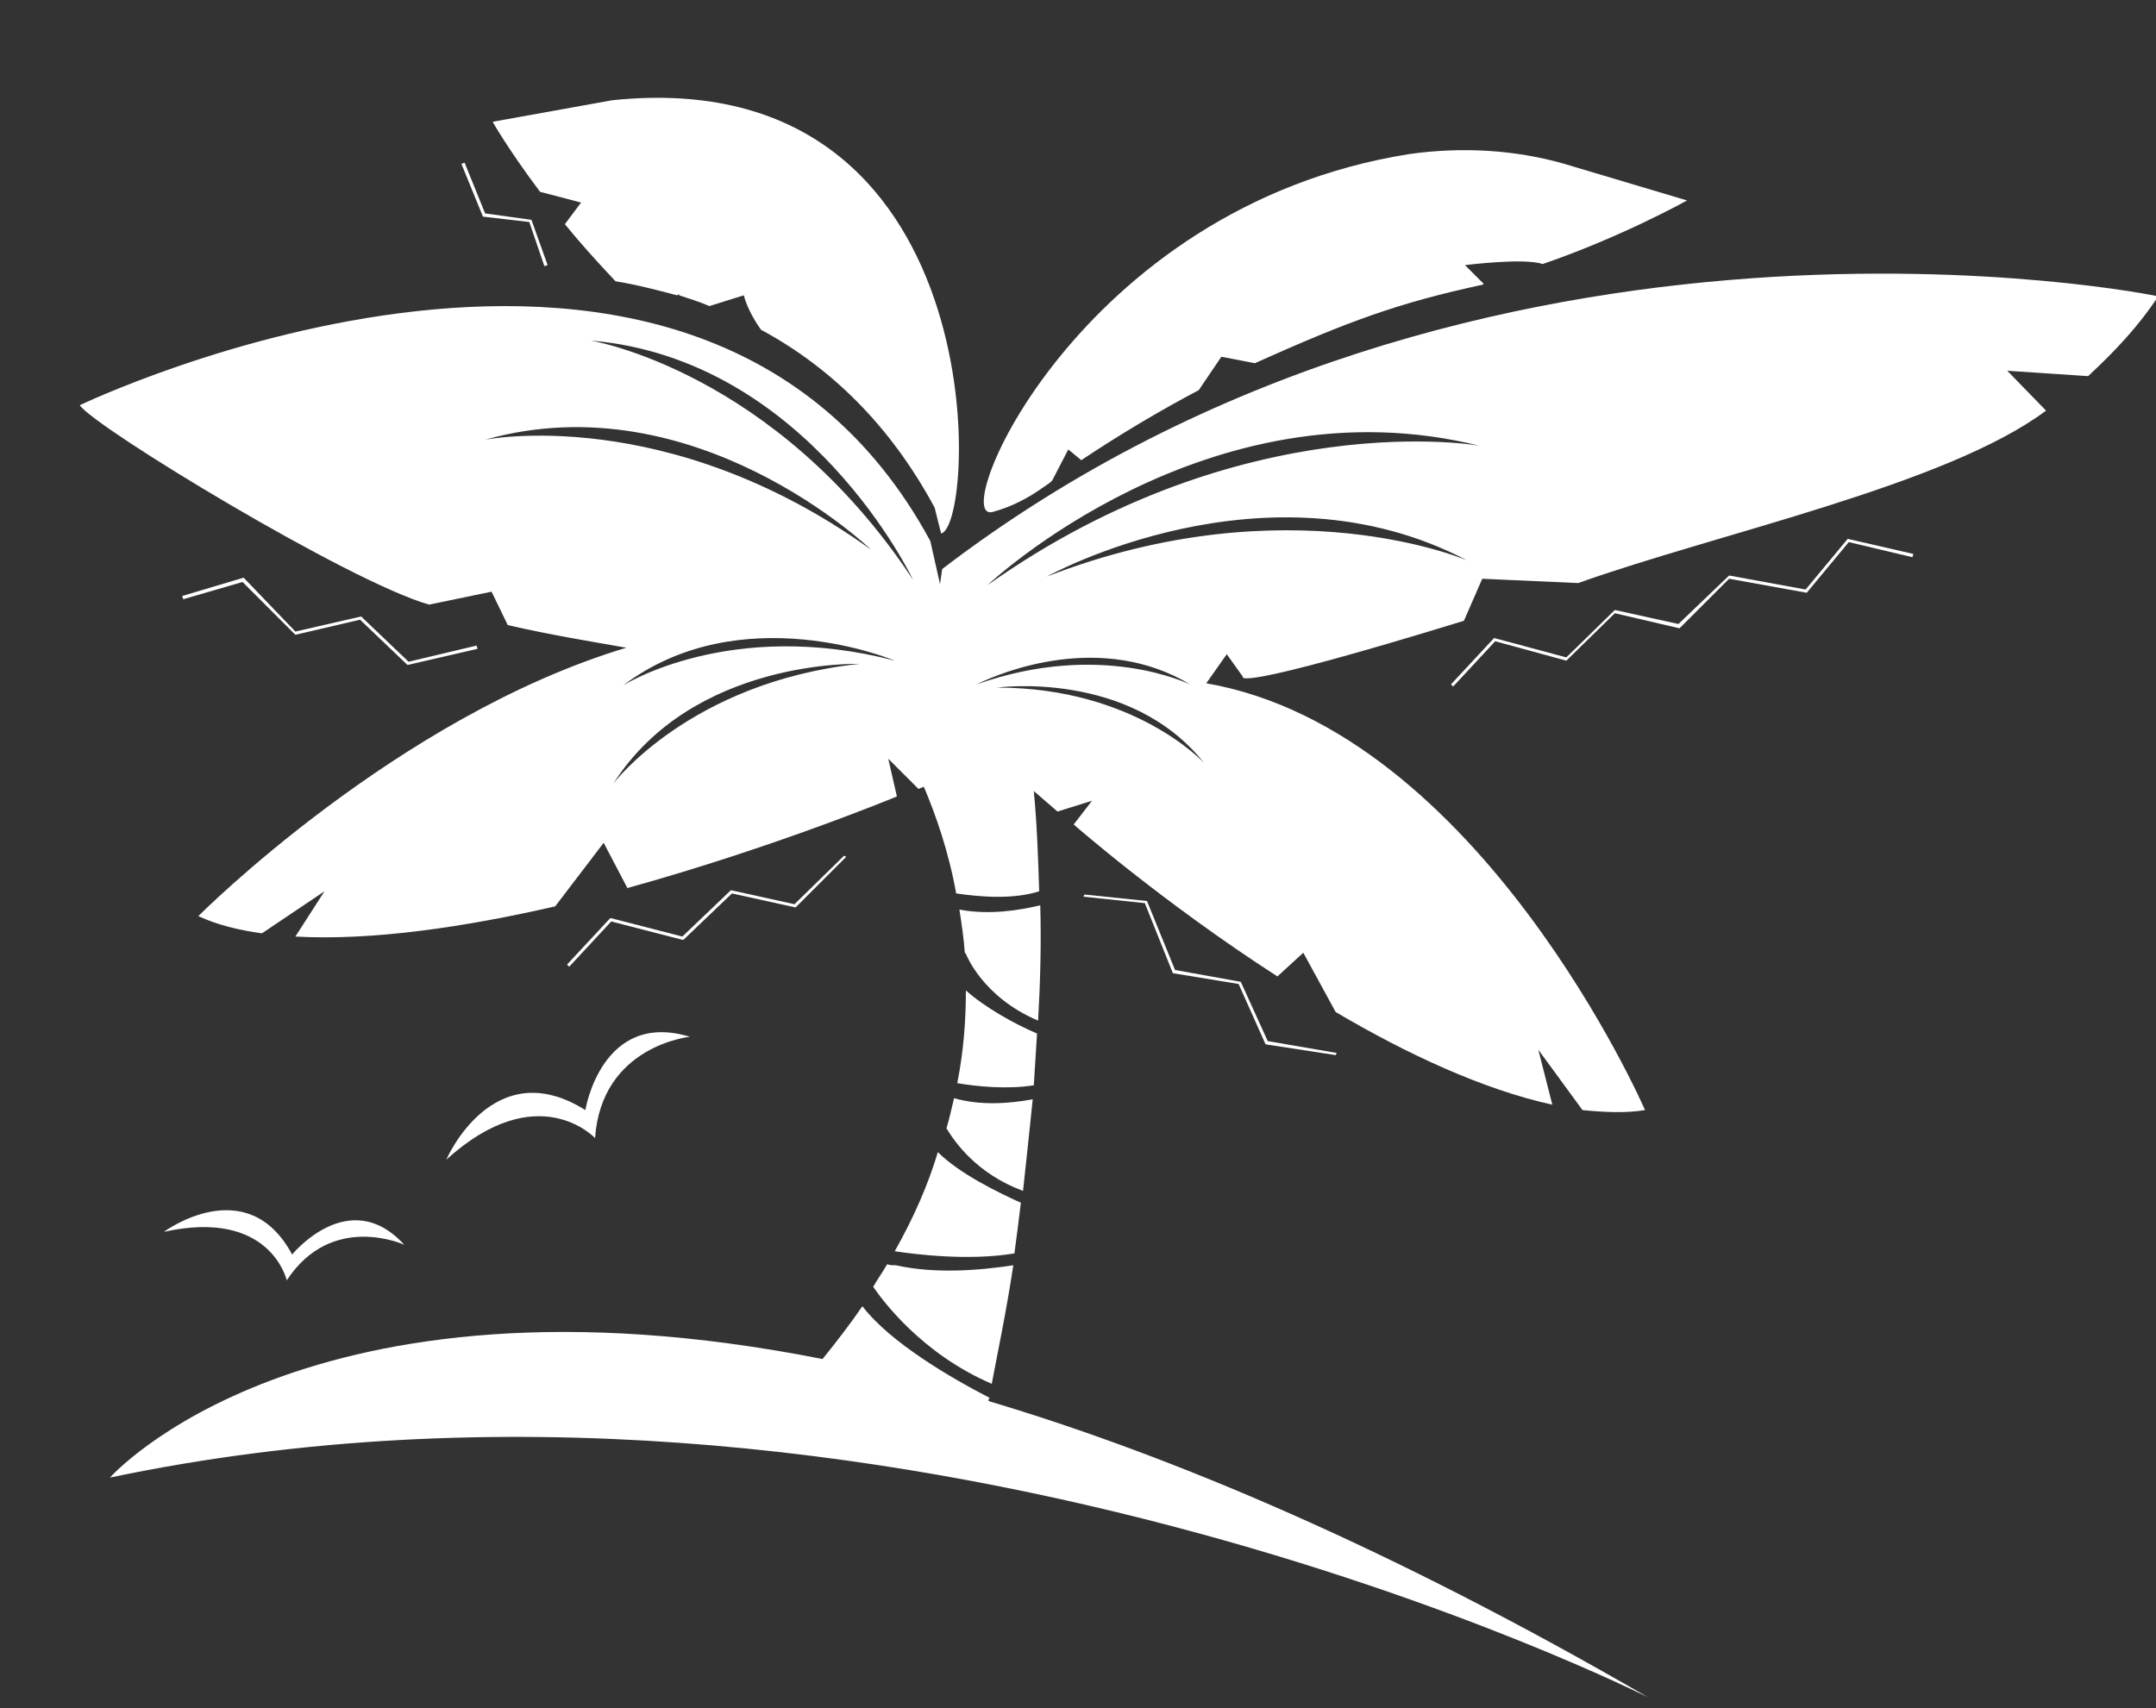 <svg xmlns="http://www.w3.org/2000/svg" xmlns:xlink="http://www.w3.org/1999/xlink" x="0px" y="0px" viewBox="0 0 200 158.5" style="enable-background:new 0 0 200 158.5;" xml:space="preserve">
<rect x="0" y="0" width="200" height="158.5" fill="#333333" stroke="none"/>
<style type="text/css">
	.st0{fill:#FFFFFF;}
</style>
<g id="BG">
</g>
<g id="Object">
	<g>
		<g>
			<path class="st0" d="M53.9,18.8l-1.5,2c1.3,1.6,2.9,3.4,4.7,5.3c1.9,0.3,3.8,0.8,5.7,1.3l0.2-0.1l0,0.1c0.9,0.3,1.9,0.6,2.8,1     c1.3-0.4,3.2-1,3.2-1s0.3,1.4,1.6,3.2c6.3,3.4,11.9,8.7,16.1,16.5l0.6,2.4c3.3-0.7,5.2-43.9-30.5-40.2l-11.1,2     c0,0,1.4,2.5,4.4,6.5C51.7,18.2,53.9,18.8,53.9,18.8z"></path>
			<path class="st0" d="M92.1,47.5C92.1,47.5,92.1,47.5,92.1,47.5c1.8-0.5,3.3-1.3,4.7-2.3c0.3-0.2,0.6-0.4,0.8-0.6l1.5-2.9l1.2,1     c3.6-2.4,7.3-4.6,10.9-6.5l2.1-3.1l3.1,0.6c8.7-3.9,13.3-5.6,21.2-7.3c0,0,0,0,0-0.1l-1.7-1.7c0,0,5.5-0.7,7.2-0.1     c7.3-2.5,13.4-5.9,13.4-5.9l-11.4-3.4c-4.5-1.3-9.5-1.6-14.4-0.9C99.9,19.2,87.8,48.7,92.1,47.5z"></path>
			<path class="st0" d="M96.3,94.7c0.2-3.5,0.3-7.1,0.2-10.7c-2.1,0.5-4.8,0.9-7.5,0.4c0.2,1.3,0.4,2.6,0.5,4     c0.1,0.1,0.1,0.1,0.1,0.1S91.1,92.5,96.3,94.7z"></path>
			<path class="st0" d="M83,116.1c2,0.3,6.9,0.9,11.1,0.2c0.2-1.5,0.4-3,0.6-4.7c-2.2-1-5.7-2.7-7.7-4.7     C86.1,109.9,84.8,112.9,83,116.1z"></path>
			<path class="st0" d="M87.8,104.7c0.8,1.3,2.8,4.2,7.1,5.8c0.3-2.7,0.6-5.6,0.9-8.5c-2.2,0.4-4.8,0.6-7.3-0.1     C88.3,102.7,88.1,103.7,87.8,104.7z"></path>
			<path class="st0" d="M95.9,100.7c0.1-1.6,0.2-3.2,0.3-4.8c-2.1-0.9-4.8-2.4-6.6-4c0,2.7-0.2,5.6-0.8,8.6     C90.5,100.8,93.4,101.1,95.9,100.7z"></path>
			<path class="st0" d="M82.3,117.3c-0.4,0.7-0.9,1.4-1.3,2.1c0.9,1.3,4.5,6.2,11,9c0.5-2.7,1.3-6.4,2-11c-3.3,0.5-7.3,0.8-10.9,0     C82.8,117.4,82.5,117.4,82.3,117.3z"></path>
			<path class="st0" d="M10.2,137.1c72.4-15.2,142.7,20.4,142.7,20.4c-23.8-13.8-44.1-22.4-61.2-27.5c0-0.1,0-0.2,0.1-0.3     c-3.5-1.8-9.2-5.1-11.8-8.5c-1.1,1.6-2.4,3.3-3.7,4.9C28.3,116.6,10.2,137.1,10.2,137.1z"></path>
			<path class="st0" d="M41.4,107.6c8.5-7.7,13.8-2,13.8-2l0,0c0.6-8.6,8.8-9.4,8.8-9.4c-8.2-2.5-9.7,6.8-9.7,6.8     C45.7,97.6,41.4,107.6,41.4,107.6z"></path>
			<path class="st0" d="M27.1,116.4c-4.2-7.8-11.9-2.1-11.9-2.1c9.9-2.2,11.4,4.5,11.4,4.5l0,0c4.2-6.4,10.9-3.3,10.9-3.3     C32.4,109.9,27.1,116.4,27.1,116.4z"></path>
			<polygon class="st0" points="167.5,54.7 160.4,53.4 155.7,57.9 149.8,56.6 145.3,61 138.6,59.2 134.6,63.5 134.8,63.7      138.7,59.5 145.3,61.3 149.8,56.9 155.8,58.3 160.4,53.7 167.6,55 171.5,50.3 177.4,51.7 177.5,51.4 171.4,50    "></polygon>
			<polygon class="st0" points="49.1,20.6 50.5,24.7 50.8,24.6 49.3,20.4 45,19.8 43.1,15.1 42.8,15.2 44.8,20.1    "></polygon>
			<polygon class="st0" points="114.9,91.3 117.4,96.9 123.9,97.9 124,97.7 117.6,96.6 115.1,91.1 109,90 106.4,83.6 100.6,83      100.5,83.2 106.2,83.8 108.8,90.3    "></polygon>
			<polygon class="st0" points="63.3,87.2 63.4,87.2 67.9,82.9 73.8,84.2 78.5,79.5 78.3,79.4 73.7,83.9 67.8,82.6 63.3,86.9      56.7,85.2 56.6,85.2 52.6,89.5 52.8,89.7 56.7,85.5    "></polygon>
			<polygon class="st0" points="27.4,58.9 33.4,57.5 37.8,61.7 44.3,60.2 44.2,59.9 37.9,61.4 33.5,57.2 27.4,58.6 22.6,53.6      16.9,55.3 17,55.6 22.5,54    "></polygon>
			<path class="st0" d="M87.4,52.8l-0.2,1.4l-0.9-4C64.6,10.1,7.4,37.6,7.4,37.6c1.3,2,25,16.4,32.4,18.5l5.8-1.2l1.5,3.1     c3.9,0.9,7.6,1.5,11,2.1C36.8,66.5,18.4,85,18.4,85c1.7,0.8,3.7,1.3,5.9,1.6l5.8-3.9l-2.7,4.2c7.2,0.4,15.8-0.9,24.1-2.8l4.5-5.9     l2.2,4.2c13.7-3.8,25-8.5,25-8.5l-0.8-3.5l2.8,2.8l0.5-0.2c1.1,2.6,2.3,6,3,9.9c2.1,0.3,5.2,0.6,7.7-0.2     c-0.1-3.1-0.2-6.2-0.5-9.3l2.2,1.9l3.2-1l-1.7,2.2c0,0,8.2,7.2,18.9,14.1l2.4-2.2l3,5.5c6.6,3.9,13.7,7.2,20.1,8.6l-1.3-5.1     l4.1,5.6c2,0.2,4,0.3,5.8,0c0,0-15.3-35.2-40.7-39.6l1.9-2.7l1.5,2.1c0,0-1.3,1.5,20.5-5.2l1.7-3.9l8.9,0.4     c12.9-4.6,34.2-9.1,43.4-16l-3.6-3.7l7.5,0.5c2.6-2.4,4.8-4.8,6.5-7.4C200,27.4,137.2,14.7,87.4,52.8z M45,40.8     C64.5,35.3,80.8,51,80.8,51C61.9,37.4,45,40.8,45,40.8z M56.9,72.7c7.4-11.6,22.8-11.1,22.8-11.1C64,63.3,56.9,72.7,56.9,72.7z      M57.8,63.6c11-8.3,25.2-2.3,25.2-2.3C67.7,57.3,57.8,63.6,57.8,63.6z M54.8,31.6C75,33.3,84.7,53.8,84.7,53.8     C71.9,34.4,54.8,31.6,54.8,31.6z M90.6,63.5L90.6,63.5c2.4-1.2,11.6-4.9,19.8,0C110.3,63.5,102.2,59.4,90.6,63.5z M92.5,63.8     c0,0,12.3-1.7,19.2,7C111.7,70.8,105.3,63.8,92.5,63.8z M97.1,53.5c0,0,20.3-11.3,39-1.5C136.1,52,119.5,44.8,97.1,53.5z      M91.6,54.3c0,0,20.4-19.3,45.8-12.9C137.3,41.3,115.3,37.5,91.6,54.3z"></path>
		</g>
	</g>
</g>
</svg>